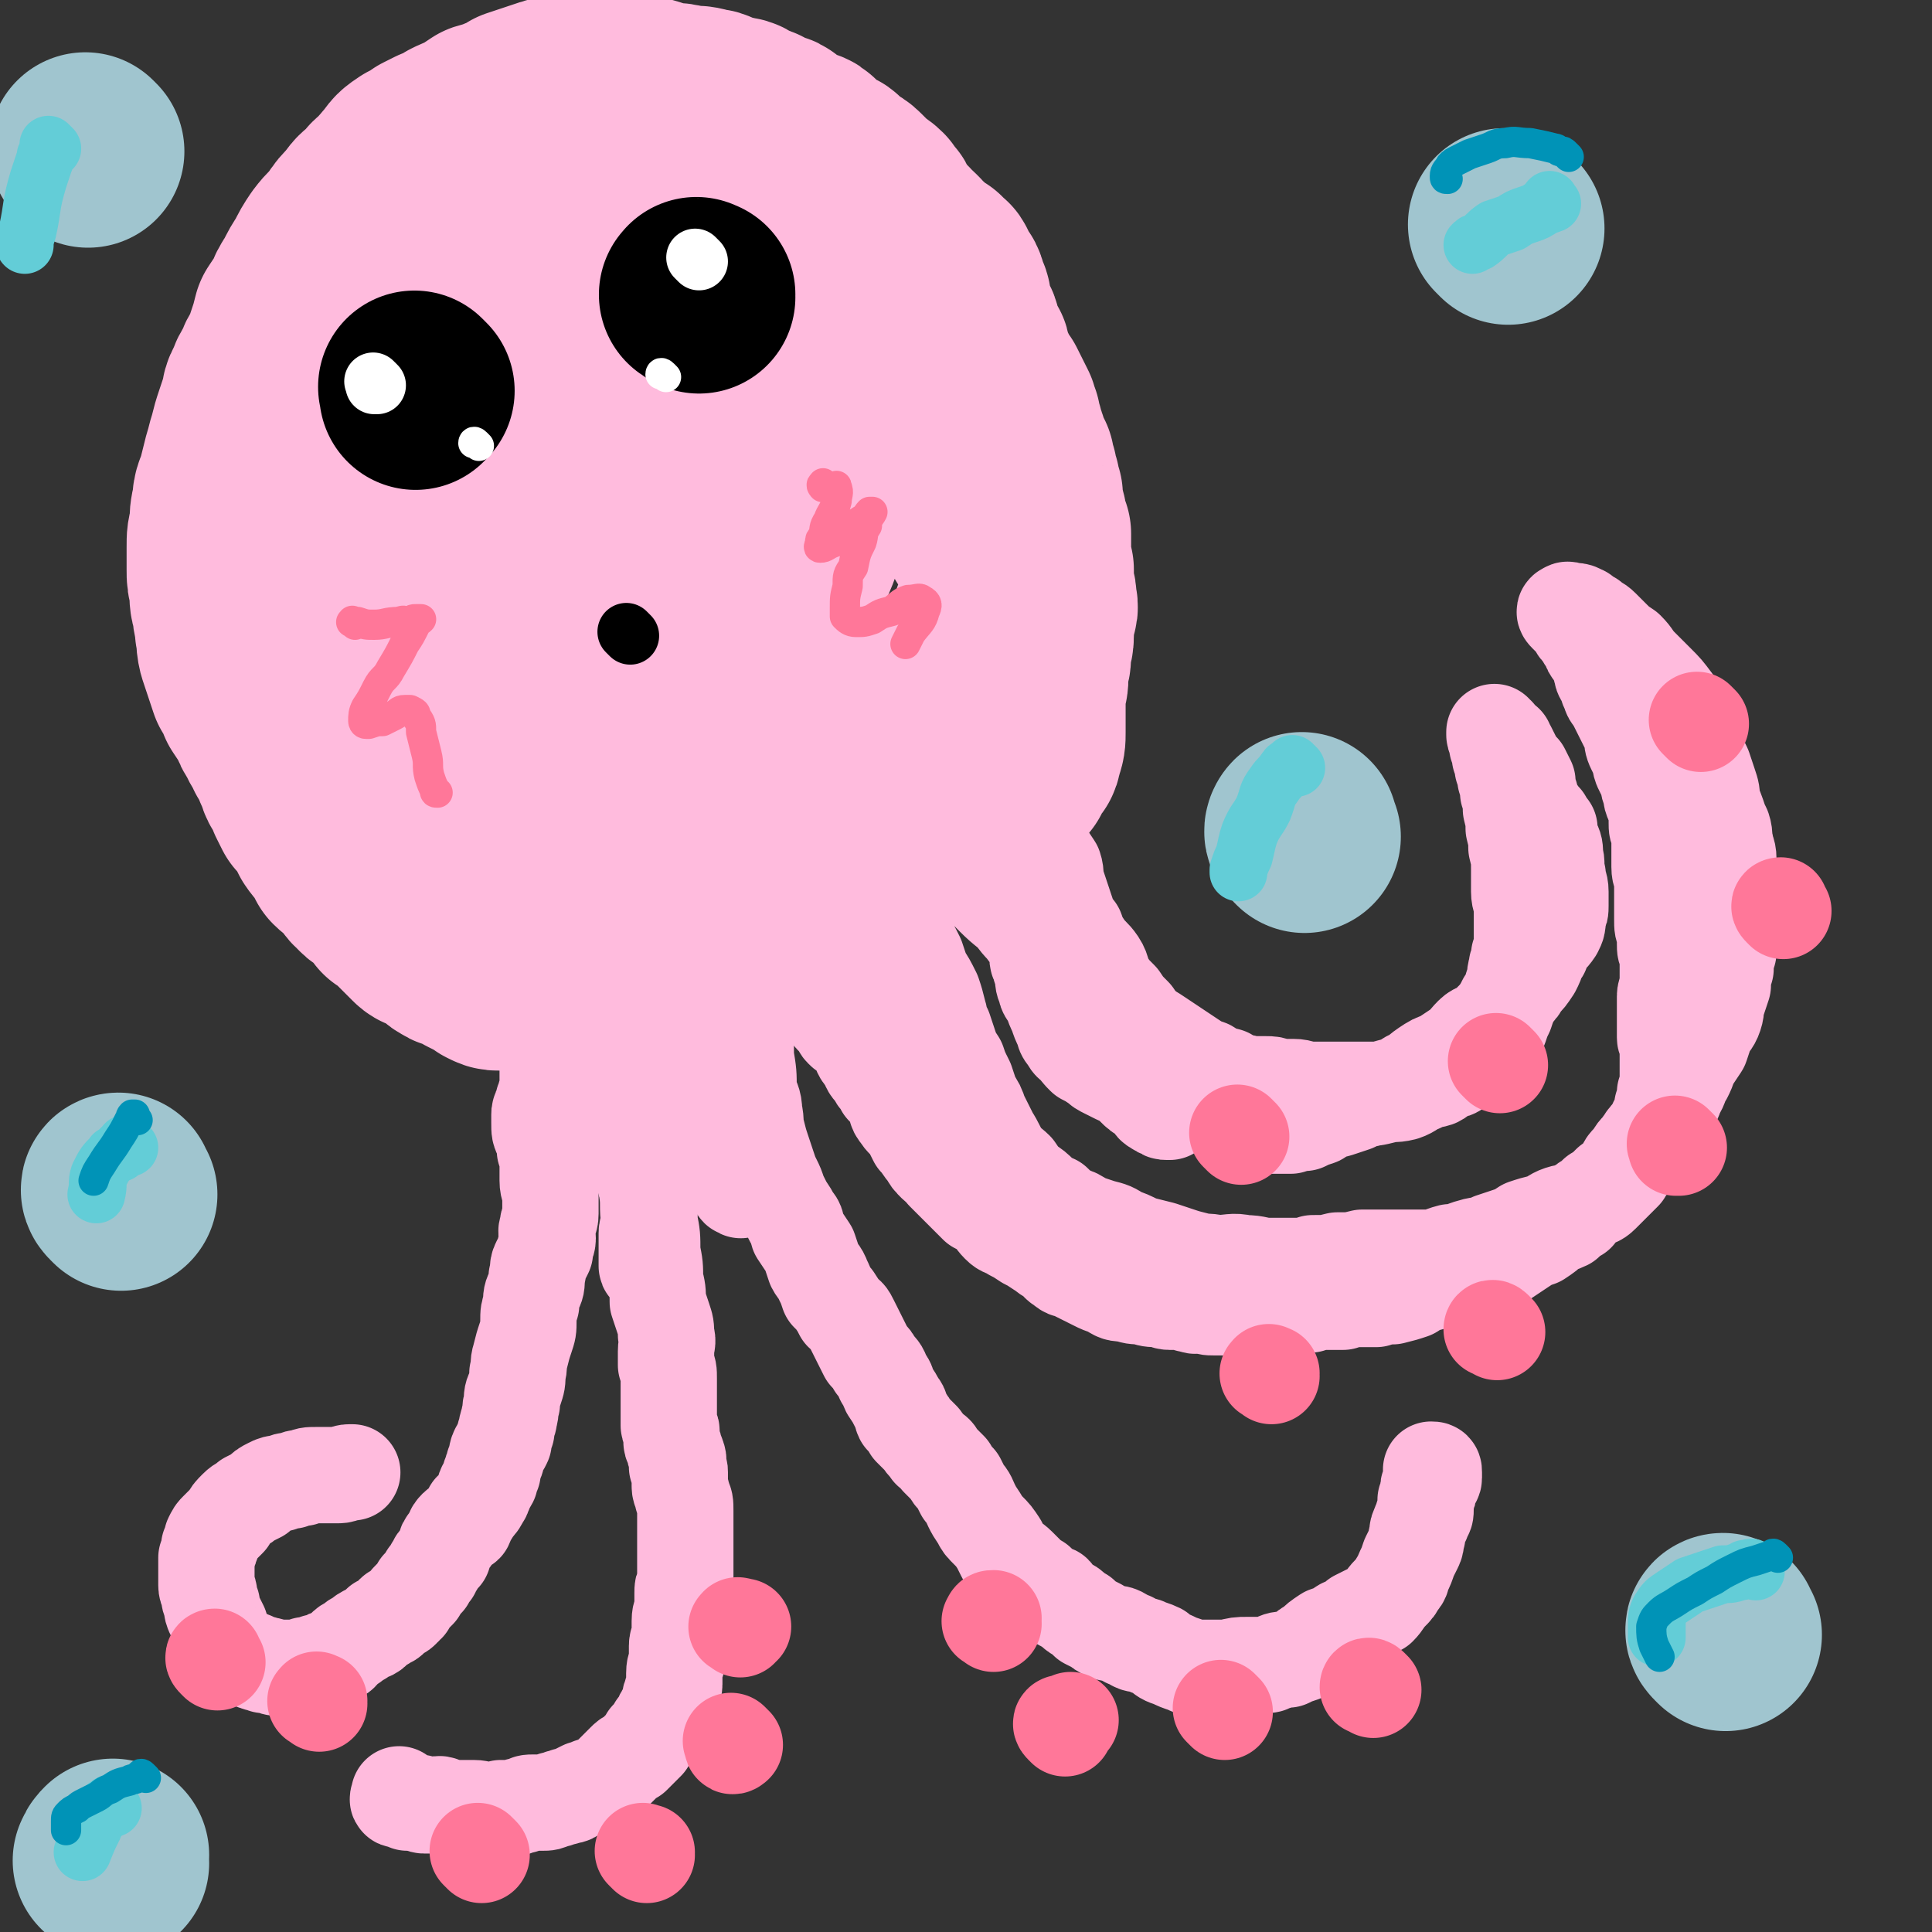 <svg viewBox='0 0 702 702' version='1.1' xmlns='http://www.w3.org/2000/svg' xmlns:xlink='http://www.w3.org/1999/xlink'><rect x="0" y="0" width="702" height="702" fill="#333333" stroke="none"/><g fill='none' stroke='#000000' stroke-width='70' stroke-linecap='round' stroke-linejoin='round'><path d='M187,157c-1,-1 -1,-1 -1,-1 -1,-1 0,0 0,0 0,1 0,1 0,1 0,0 0,0 0,0 '/><path d='M273,129c-1,-1 -1,-2 -1,-1 -1,0 0,0 0,1 0,0 0,1 0,1 '/></g>
<g fill='none' stroke='#FFFFFF' stroke-width='21' stroke-linecap='round' stroke-linejoin='round'><path d='M281,110c-1,-1 -1,-2 -1,-1 -1,0 -1,0 -1,1 0,0 0,0 0,0 0,0 0,0 0,0 '/><path d='M169,144c-1,-1 -1,-1 -1,-1 -1,-1 0,-1 0,-1 0,-1 0,-1 0,-1 '/></g>
<g fill='none' stroke='#FFFFFF' stroke-width='11' stroke-linecap='round' stroke-linejoin='round'><path d='M255,147c-1,-1 -1,-1 -1,-1 -1,-1 0,0 0,0 0,0 1,0 1,0 '/><path d='M200,166c-1,-1 -1,-1 -1,-1 -1,-1 0,0 0,0 0,0 0,0 0,0 0,0 0,0 0,0 -1,-1 0,0 0,0 '/></g>
<g fill='none' stroke='#FFBBDD' stroke-width='70' stroke-linecap='round' stroke-linejoin='round'><path d='M369,280c-1,-1 -1,-1 -1,-1 -1,-1 0,0 0,0 1,0 0,-1 1,-1 1,-1 1,-1 1,-1 1,-1 1,-1 1,-1 1,-1 1,-1 1,-1 1,-1 0,-1 0,-1 0,-1 1,-1 1,-2 1,-3 1,-3 1,-6 0,-2 0,-2 0,-4 0,-1 0,-1 0,-2 0,-2 0,-2 0,-3 0,-2 0,-2 0,-3 0,-2 0,-2 0,-4 1,-2 1,-2 1,-4 0,-2 0,-2 0,-4 1,-2 1,-2 1,-5 0,-3 1,-3 1,-6 0,-2 0,-2 0,-5 0,-2 1,-2 1,-4 1,-2 0,-2 0,-5 0,-2 -1,-1 -1,-3 0,-2 0,-2 0,-4 0,-1 0,-1 0,-3 0,-1 -1,-1 -1,-2 0,-2 0,-2 0,-4 0,-1 0,-1 0,-3 0,-2 0,-2 0,-4 -1,-1 -1,-1 -1,-2 -1,-3 0,-3 -1,-5 0,-2 -1,-2 -1,-4 0,-2 0,-2 0,-3 -1,-2 -1,-2 -1,-4 -1,-2 -1,-2 -1,-4 -1,-2 -1,-2 -1,-4 -1,-2 -1,-2 -2,-4 -1,-2 0,-2 -1,-3 -1,-2 -1,-2 -1,-4 -1,-2 -1,-2 -1,-4 -1,-1 -1,-1 -1,-3 -1,-2 -1,-2 -2,-4 -1,-2 -1,-2 -2,-4 -1,-1 -1,-1 -2,-3 -1,-2 -1,-2 -2,-4 -1,-2 -2,-2 -2,-4 -1,-1 0,-1 0,-2 0,-1 -1,-1 -1,-2 -1,-1 -1,-1 -1,-2 -1,-1 -1,-1 -1,-2 -1,-2 0,-2 -1,-4 -1,-1 -1,-1 -1,-2 -1,-2 -1,-2 -1,-3 -1,-2 -1,-2 -1,-3 0,-2 0,-2 -1,-3 -1,-2 0,-2 -1,-4 -1,-1 -1,0 -2,-1 -1,-1 -1,-1 -1,-2 -1,-1 0,-2 0,-2 0,-1 -1,-1 -2,-2 -1,0 0,-1 -1,-1 -1,-1 -1,0 -2,-1 -1,-1 -1,-1 -2,-2 -1,0 -1,-1 -1,-1 -1,-1 -2,-1 -2,-1 -1,-1 -1,-1 -1,-2 -1,-1 -1,-1 -1,-1 -1,-1 -1,-1 -2,-1 -1,-1 -1,-1 -1,-2 -1,-1 -1,-1 -1,-1 -1,-1 -1,-1 -1,-1 -1,-1 -1,-1 -1,-1 -1,-1 -1,-1 -1,-1 -1,-1 -1,-1 -1,-2 -1,-1 -1,-1 -1,-1 -1,-1 0,-2 -1,-2 -1,-1 -1,-1 -1,-1 -1,-1 -1,-2 -1,-2 -2,-2 -2,-1 -3,-2 -2,-1 -2,-2 -3,-3 -1,-1 -1,-1 -2,-2 -2,-2 -2,-1 -4,-2 -1,-1 -1,-1 -2,-2 -1,-1 -1,-2 -2,-2 -1,-1 -1,0 -2,-1 -2,-1 -2,-1 -3,-2 -1,-1 -1,-1 -2,-2 -2,-2 -2,-2 -3,-2 -2,-1 -2,-1 -3,-1 -2,-1 -2,-1 -3,-2 -2,-1 -2,-1 -3,-2 -1,-1 -1,-1 -2,-1 -2,-1 -2,-1 -4,-1 -1,-1 -1,-2 -3,-2 -1,-1 -1,0 -2,-1 -3,-1 -2,-2 -5,-2 -2,-1 -2,0 -5,-1 -3,-1 -2,-2 -5,-2 -3,-1 -4,-1 -7,-1 -4,-1 -4,-1 -7,-1 -4,-1 -4,-1 -7,-2 -4,-1 -4,-1 -8,-1 -3,0 -3,0 -6,0 -4,0 -4,0 -9,0 -3,0 -3,0 -7,0 -3,1 -3,0 -6,1 -3,1 -3,1 -6,2 -3,1 -3,1 -6,2 -3,2 -3,2 -6,3 -3,2 -3,1 -6,2 -3,2 -3,2 -6,4 -3,1 -3,1 -5,2 -3,2 -3,2 -6,3 -2,1 -2,1 -4,2 -2,2 -2,2 -5,3 -3,2 -3,2 -5,5 -2,2 -2,2 -4,5 -3,2 -3,2 -5,5 -3,2 -3,2 -5,5 -3,3 -3,3 -5,6 -3,4 -3,3 -6,7 -2,3 -2,3 -4,7 -2,3 -2,3 -4,7 -2,3 -2,3 -3,6 -2,3 -2,3 -4,6 -1,4 -1,4 -2,7 -1,3 -1,3 -2,6 -2,3 -2,3 -3,6 -2,3 -2,3 -3,6 -2,3 -1,3 -2,6 -1,3 -1,3 -2,6 -1,3 -1,3 -2,7 -1,3 -1,4 -2,7 -1,4 -1,4 -2,8 -1,4 -2,4 -2,8 -1,4 -1,5 -1,9 -1,3 -1,3 -1,7 0,4 0,4 0,8 0,3 0,3 1,7 0,4 0,4 1,7 0,4 1,4 1,8 1,3 0,3 1,7 1,3 1,3 2,6 1,3 1,3 2,6 2,3 2,3 3,6 2,3 2,3 4,6 1,3 1,3 3,6 1,3 2,3 3,6 2,3 2,3 3,6 2,3 1,3 2,5 2,3 2,3 3,6 1,2 1,2 2,4 2,2 2,2 4,5 1,2 1,2 2,4 2,3 2,2 4,5 1,2 1,2 2,4 2,2 3,2 5,4 2,2 1,3 4,5 1,2 2,1 4,3 1,1 1,1 2,2 2,2 2,2 3,4 2,1 2,1 4,3 2,2 2,2 3,3 2,2 2,2 4,4 1,1 2,1 4,2 2,1 2,1 4,2 1,1 1,2 2,2 2,2 3,1 5,2 2,1 2,1 3,2 2,1 2,1 4,2 2,1 2,1 3,2 2,1 2,1 3,1 2,0 2,0 3,0 2,0 2,0 4,0 1,0 1,0 2,0 1,0 1,-1 2,-1 1,0 2,0 2,0 2,-1 1,-1 2,-2 2,-1 2,-1 3,-1 2,-1 2,-1 4,-2 1,-1 1,-2 3,-2 2,-2 3,-1 5,-2 2,-2 2,-2 4,-4 3,-1 3,-1 5,-3 3,-2 3,-2 6,-4 2,-2 2,-2 5,-4 3,-1 2,-1 5,-3 4,-1 4,-1 8,-3 3,-1 3,-2 6,-4 4,-2 4,-2 9,-4 3,-2 3,-2 7,-4 3,-2 3,-2 7,-4 4,-2 4,-3 7,-5 3,-2 3,-2 6,-5 3,-2 4,-2 7,-5 4,-3 4,-3 8,-6 4,-3 4,-3 8,-6 4,-4 3,-4 7,-7 5,-5 5,-4 10,-8 4,-4 4,-4 9,-8 4,-4 4,-4 8,-8 4,-4 4,-4 8,-9 2,-3 2,-3 5,-7 2,-4 2,-4 3,-8 2,-3 2,-3 2,-6 1,-4 1,-4 1,-7 0,-3 1,-3 0,-6 -1,-3 -1,-3 -2,-6 -2,-4 -3,-4 -5,-8 -2,-4 -2,-5 -4,-9 -3,-5 -3,-5 -8,-10 -5,-7 -4,-7 -11,-12 -7,-6 -7,-6 -16,-10 -11,-4 -12,-5 -24,-6 -13,-1 -14,-2 -27,2 -14,3 -15,4 -27,11 -14,8 -14,9 -25,20 -12,11 -12,12 -21,25 -8,12 -8,13 -12,26 -3,9 -3,10 -2,19 1,6 2,7 6,13 2,3 3,3 8,4 5,1 6,1 11,0 9,-2 9,-3 17,-8 11,-7 12,-6 21,-15 13,-13 13,-14 24,-29 11,-16 12,-16 20,-33 9,-15 9,-16 15,-32 4,-12 4,-12 7,-25 1,-6 2,-7 1,-14 -1,-2 -2,-3 -4,-4 -2,-1 -3,0 -6,2 -5,3 -6,3 -10,8 -8,9 -8,9 -15,20 -11,18 -10,18 -20,37 -9,19 -9,19 -17,39 -7,16 -8,16 -12,33 -3,13 -4,14 -4,27 0,6 0,10 4,12 4,2 7,0 12,-4 10,-6 11,-6 19,-16 12,-14 12,-15 21,-31 9,-16 9,-16 16,-33 5,-15 6,-15 9,-30 2,-12 3,-12 2,-23 -1,-9 -1,-9 -5,-16 -4,-6 -5,-7 -11,-10 -5,-2 -6,-2 -11,-1 -7,1 -8,2 -13,7 -10,9 -11,9 -17,21 -11,18 -10,19 -17,39 -7,18 -7,19 -10,38 -3,16 -3,16 -3,32 0,10 0,11 3,20 1,4 1,5 4,7 3,1 4,2 7,0 6,-3 6,-4 10,-9 8,-11 8,-11 14,-23 7,-16 7,-17 12,-34 4,-16 4,-16 7,-33 2,-16 2,-16 2,-31 0,-11 0,-11 -2,-22 -1,-5 -1,-6 -4,-10 -2,-2 -4,-2 -6,-1 -8,5 -8,6 -14,14 -10,13 -10,14 -17,28 -9,17 -9,17 -16,35 -6,16 -6,16 -11,33 -3,13 -3,13 -4,26 -1,9 0,9 2,18 1,4 1,5 4,7 3,2 4,2 8,2 4,-1 4,-1 8,-3 5,-3 5,-4 8,-8 5,-6 5,-6 9,-12 5,-10 5,-10 8,-21 5,-13 5,-13 8,-26 2,-12 2,-13 2,-25 -1,-11 0,-12 -3,-23 -3,-10 -3,-11 -8,-20 -5,-7 -5,-9 -12,-14 -7,-4 -8,-5 -16,-5 -9,-1 -10,-1 -18,3 -9,4 -10,5 -17,13 -9,10 -9,10 -16,23 -7,14 -7,15 -12,31 -4,16 -4,16 -5,32 0,13 -1,14 3,26 3,8 4,10 11,15 7,5 8,5 17,6 9,1 10,0 20,-2 10,-3 11,-2 20,-7 10,-5 11,-5 19,-12 9,-8 9,-8 16,-17 7,-10 7,-10 11,-22 4,-11 4,-12 5,-24 2,-13 2,-14 1,-26 -2,-14 -2,-14 -6,-27 -3,-12 -3,-12 -9,-23 -5,-8 -5,-9 -13,-15 -7,-6 -8,-6 -17,-8 -9,-3 -10,-3 -19,-2 -10,1 -10,2 -19,5 -9,4 -10,4 -18,11 -9,8 -9,9 -16,19 -9,14 -9,14 -14,29 -7,17 -7,18 -11,35 -4,17 -4,17 -4,35 -1,14 -2,14 1,28 2,10 2,11 7,19 3,6 4,6 9,8 5,2 6,2 11,1 8,-1 9,-2 16,-6 11,-7 12,-7 21,-16 11,-11 11,-12 21,-25 9,-13 9,-13 17,-27 7,-13 7,-13 13,-27 5,-10 5,-10 8,-21 2,-7 2,-8 2,-16 0,-6 0,-7 -3,-12 -2,-5 -3,-5 -7,-8 -4,-4 -4,-4 -10,-5 -7,-2 -7,-2 -15,-1 -9,1 -10,1 -18,5 -13,6 -14,5 -24,15 -12,10 -12,11 -21,25 -9,14 -9,15 -15,32 -5,15 -5,15 -6,31 -2,14 -1,15 1,28 2,11 3,12 8,22 4,8 5,8 12,15 6,5 7,5 14,8 7,3 8,3 16,3 5,0 5,-1 10,-3 5,-1 5,-1 9,-4 4,-4 4,-4 8,-8 3,-5 3,-5 6,-10 3,-5 3,-5 5,-11 2,-6 1,-6 2,-11 2,-6 2,-6 2,-11 1,-6 1,-6 1,-12 0,-6 0,-6 0,-11 0,-6 0,-6 0,-12 -1,-5 -1,-6 -3,-11 -1,-4 -1,-4 -4,-7 -3,-3 -4,-4 -8,-4 -5,-1 -6,-1 -10,0 -7,3 -7,4 -13,8 -8,7 -8,8 -14,16 -7,10 -7,10 -13,21 -5,9 -5,10 -9,20 -3,11 -3,11 -4,23 -2,10 -1,10 -1,21 1,9 1,9 3,18 1,6 1,7 4,12 2,3 2,4 6,6 3,2 4,3 8,3 5,0 5,0 9,-1 5,-2 5,-2 9,-4 4,-2 4,-3 9,-5 5,-2 5,-2 10,-5 4,-2 4,-3 8,-5 4,-2 4,-1 8,-3 3,-1 3,-1 6,-2 2,-2 2,-2 5,-4 2,-1 2,-1 4,-3 2,-3 1,-3 2,-6 1,-1 1,-1 1,-2 '/></g>
<g fill='none' stroke='#FFBBDD' stroke-width='35' stroke-linecap='round' stroke-linejoin='round'><path d='M202,372c-1,-1 -1,-1 -1,-1 -1,-1 -1,0 -1,0 0,0 0,0 0,0 0,1 -1,1 -1,1 -1,3 -1,3 -1,6 0,4 1,4 1,7 0,3 0,3 0,6 0,2 0,2 0,5 0,2 -1,1 -1,3 -1,2 -1,2 -1,4 -1,1 -1,1 -1,2 0,2 0,2 0,3 0,3 0,3 1,5 1,2 1,2 1,5 1,2 1,2 1,5 0,3 0,3 0,6 0,3 1,3 1,6 0,3 0,3 0,6 0,3 -1,2 -1,5 -1,2 0,2 0,4 0,2 -1,2 -1,5 -1,2 -1,2 -2,4 -1,2 0,2 -1,5 0,3 0,3 -1,5 -1,2 -1,2 -1,5 -1,3 -1,3 -1,6 0,3 0,3 -1,6 -1,3 -1,3 -2,7 -1,3 0,3 -1,6 0,3 0,3 -1,6 -1,2 -1,2 -1,5 -1,2 0,2 -1,5 0,2 -1,2 -1,5 -1,2 -1,2 -1,4 -1,2 -1,2 -2,3 -1,2 0,2 -1,4 -1,2 -1,2 -1,4 -1,1 -1,1 -1,3 -1,2 -2,2 -2,4 -1,1 0,1 -1,2 -1,2 -1,2 -2,3 -1,2 -2,1 -2,3 -2,2 -1,2 -2,4 -1,1 -2,0 -3,1 -2,2 -1,2 -2,4 -1,1 -1,1 -1,1 -1,1 -1,1 -1,2 -1,2 -1,2 -1,3 -1,1 -1,1 -2,2 -1,1 0,1 -1,2 -1,1 -1,1 -1,2 -1,1 -1,1 -1,1 -1,1 -1,1 -1,2 -1,1 -1,1 -2,2 -1,1 -1,1 -1,2 -1,1 -1,1 -2,2 -1,1 -1,1 -1,1 -1,1 -1,1 -1,2 -1,1 -1,0 -1,1 -1,0 -1,1 -1,1 -1,1 -1,0 -2,1 -1,0 -1,0 -1,1 -1,0 -1,1 -1,1 -1,1 -1,0 -2,1 -1,1 -1,1 -2,1 -1,1 -1,1 -2,2 -1,1 -1,1 -2,1 -2,1 -2,1 -3,2 -2,1 -2,1 -3,2 -2,1 -2,1 -3,2 -1,1 -1,2 -2,2 -1,1 -1,1 -2,1 -1,0 -1,0 -2,1 -1,0 -1,1 -2,1 -1,0 -1,0 -2,0 -1,1 -1,1 -2,1 -1,0 -1,0 -2,0 -2,1 -2,1 -3,1 -1,0 -1,0 -2,0 -2,0 -2,0 -4,0 -1,0 -1,0 -1,0 -2,0 -2,-1 -5,-1 -1,-1 -1,0 -3,-1 -1,0 -1,-1 -2,-1 -2,-1 -2,-1 -3,-1 -2,-1 -2,-1 -3,-2 -2,-1 -2,-1 -2,-3 -1,-1 -1,-1 -2,-3 -1,-1 -1,-1 -1,-3 -1,-2 -1,-2 -2,-4 -1,-2 -1,-2 -1,-4 -1,-2 -1,-2 -1,-4 0,-1 -1,-1 -1,-3 0,-2 0,-2 0,-3 0,-2 0,-2 0,-4 0,-1 0,-1 0,-3 1,-2 1,-2 1,-4 1,-1 1,-1 1,-3 1,-2 1,-2 2,-3 2,-2 2,-2 4,-4 1,-2 1,-2 3,-4 2,-2 2,-1 4,-3 2,-1 2,-1 4,-2 2,-2 2,-2 4,-3 2,-1 2,-1 4,-1 2,-1 2,-1 4,-1 2,-1 2,-1 4,-1 2,-1 2,-1 5,-1 2,0 2,0 4,0 2,0 2,0 4,0 2,0 2,-1 4,-1 0,0 0,0 1,0 '/><path d='M228,390c-1,-1 -1,-1 -1,-1 -1,-1 0,0 0,0 0,0 0,0 0,0 1,1 1,0 1,1 1,2 0,3 0,5 1,4 0,4 1,8 0,3 1,3 1,6 1,3 1,3 2,6 1,3 1,3 1,6 1,3 0,3 1,6 0,3 1,3 1,5 1,2 1,2 1,5 0,2 0,2 0,4 0,2 0,2 0,4 0,1 -1,1 -1,3 0,2 0,2 0,4 0,2 0,2 0,4 0,1 0,1 0,2 0,1 0,2 0,2 0,1 1,0 2,0 0,0 -1,-1 -1,-1 0,-1 0,-1 0,-1 0,-2 0,-2 0,-4 0,-3 0,-3 0,-6 0,-5 0,-5 0,-10 0,-7 0,-7 0,-13 0,-7 0,-7 0,-14 0,-6 0,-6 0,-13 -1,-6 -1,-6 -1,-12 -1,-6 -1,-6 -2,-12 -1,-5 0,-5 -1,-10 -1,-5 -1,-4 -2,-9 -1,-2 -1,-2 -1,-4 -1,-1 -1,-1 -1,-2 0,0 0,0 0,0 0,1 0,1 0,2 0,3 0,3 0,5 0,3 0,3 0,5 1,4 1,4 1,8 1,4 1,4 1,8 0,5 0,5 1,11 1,7 1,7 1,13 1,9 1,9 1,17 1,7 1,7 2,14 1,6 0,6 1,12 1,5 1,5 1,11 1,5 1,5 1,10 1,4 1,4 1,8 1,3 1,3 2,6 1,3 1,3 1,6 1,3 0,3 0,6 0,3 0,3 0,5 1,2 1,2 1,5 0,2 0,2 0,5 0,2 0,2 0,4 0,2 0,2 0,4 0,1 0,1 0,2 0,1 0,1 0,2 0,1 1,1 1,2 0,1 0,1 0,2 0,1 0,1 0,2 0,1 1,1 1,2 0,0 0,1 0,1 0,1 1,1 1,2 1,2 0,2 0,4 1,1 1,1 1,2 0,3 0,3 0,5 0,2 1,2 1,4 1,2 1,2 1,5 0,2 0,2 0,5 0,3 0,3 0,6 0,3 0,3 0,5 0,3 0,3 0,5 0,2 0,2 0,5 -1,2 -1,2 -1,4 0,3 0,3 0,5 0,2 -1,2 -1,5 0,2 0,2 0,5 0,2 -1,2 -1,4 0,2 0,2 0,5 0,2 -1,2 -1,5 0,2 0,2 0,4 0,2 -1,2 -1,4 -1,1 0,1 0,2 -1,1 -1,1 -1,2 0,1 0,1 -1,2 -1,1 -1,1 -1,2 -1,2 -1,2 -2,3 -1,1 -1,1 -1,2 -1,1 -1,1 -2,2 -1,1 -1,1 -1,2 -1,1 -1,1 -2,2 -2,2 -2,2 -3,3 -2,1 -2,1 -3,2 -1,1 -1,1 -2,2 -1,1 -1,1 -2,2 -1,1 -1,1 -2,2 -1,1 -1,2 -2,2 -2,1 -2,0 -4,1 -1,0 -1,1 -3,1 -2,1 -2,1 -4,2 -1,1 -2,0 -3,1 -2,0 -2,1 -4,1 -2,1 -2,1 -4,1 -1,0 -1,0 -3,0 -2,0 -2,0 -4,1 -2,0 -2,1 -4,1 -2,0 -2,0 -4,0 -2,1 -2,1 -5,1 -2,0 -2,-1 -5,-1 -2,0 -2,0 -5,0 -2,0 -2,0 -4,0 -1,0 -1,-1 -2,-1 -2,-1 -2,0 -3,0 -1,0 -1,0 -2,0 -1,0 -1,0 -2,0 -1,0 -1,-1 -2,-1 -1,0 -1,0 -2,0 -1,0 -1,0 -2,0 -1,-1 -1,-1 -1,-1 -1,0 -1,0 -2,0 0,0 0,0 0,0 -1,0 0,-1 0,-1 0,-1 0,-1 0,-1 '/><path d='M260,347c-1,-1 -1,-1 -1,-1 -1,-1 0,0 0,0 1,0 1,0 1,0 0,1 0,1 0,2 0,5 -1,5 -1,9 0,6 0,6 0,11 0,5 -1,5 -1,10 -1,4 0,4 0,7 0,4 1,4 1,8 1,5 1,5 1,10 1,4 1,4 2,9 1,4 1,4 3,8 1,4 1,4 2,7 1,2 0,2 1,4 0,1 0,1 1,1 0,1 1,0 1,0 0,-1 0,-1 0,-2 0,-2 0,-2 0,-4 0,-4 1,-3 1,-7 0,-6 0,-6 0,-11 0,-6 1,-6 1,-12 0,-6 0,-6 -1,-12 0,-5 0,-5 -1,-10 -1,-4 -1,-4 -2,-9 -1,-4 -1,-4 -2,-8 -1,-3 -1,-3 -1,-6 -1,-2 -1,-2 -1,-5 0,-1 0,-1 0,-2 0,-1 0,-1 0,-1 0,-1 0,-1 0,-1 0,-1 1,-1 1,-1 1,0 1,0 1,0 0,0 0,1 0,1 0,0 1,0 1,0 0,1 0,1 0,2 0,2 1,2 1,4 1,2 0,2 0,4 1,3 1,3 1,5 0,4 0,4 0,7 1,4 1,4 1,7 0,4 0,4 0,8 1,5 0,5 1,10 0,4 1,4 1,7 1,4 2,4 2,8 1,4 0,4 1,7 1,4 1,4 2,7 1,3 1,3 2,6 1,3 1,3 2,5 1,2 1,2 2,5 1,2 1,2 2,4 2,3 2,3 3,5 2,2 1,2 2,5 2,3 2,3 4,6 1,3 1,3 2,6 1,2 2,2 3,5 1,2 1,2 2,5 1,1 1,1 2,2 2,3 2,3 3,5 2,1 2,1 3,3 1,2 1,2 2,4 1,2 1,2 2,4 1,2 1,2 2,4 2,2 2,2 3,4 2,2 2,2 3,5 2,2 1,2 2,4 2,3 2,3 3,5 2,2 1,3 2,5 2,2 2,2 3,4 2,2 2,2 4,4 1,2 2,2 3,4 2,1 2,1 3,3 2,2 2,2 4,4 1,2 1,2 3,4 1,2 1,2 2,4 2,2 2,3 3,5 1,2 1,2 3,5 1,2 1,2 3,4 2,2 2,2 4,5 1,2 1,2 2,4 2,2 3,2 5,4 2,2 2,2 4,4 1,1 1,1 3,2 1,1 1,1 2,2 2,2 2,1 4,2 1,1 0,2 1,2 2,2 2,1 3,2 2,1 2,1 3,2 1,1 1,1 3,2 1,1 1,1 2,2 2,1 2,1 4,2 1,1 1,1 3,2 2,1 3,0 5,1 2,1 2,2 4,2 2,2 2,1 5,2 2,1 3,1 5,2 2,2 2,2 5,3 2,1 2,1 5,2 2,1 2,1 4,1 2,0 2,0 5,0 3,0 3,0 6,0 4,-1 4,-1 7,-1 3,0 3,0 6,0 2,0 2,0 4,-1 2,-1 2,-1 5,-1 2,-1 2,-1 5,-2 2,-2 2,-2 4,-3 2,-2 2,-2 5,-4 3,-1 3,-1 6,-3 3,-1 3,-1 5,-3 2,-1 2,-1 4,-2 2,-1 2,-1 4,-2 2,-2 2,-3 4,-5 2,-2 2,-2 3,-4 2,-2 1,-2 2,-4 1,-2 1,-2 2,-5 1,-2 1,-2 2,-4 1,-2 0,-2 1,-4 0,-2 0,-2 1,-4 0,-1 1,-1 1,-3 1,-1 1,-1 1,-3 0,-1 0,-1 0,-3 1,-2 1,-2 1,-4 0,-1 0,-1 1,-2 0,-1 1,-1 1,-2 0,-1 0,-2 0,-2 0,-1 0,-1 -1,-1 '/><path d='M292,312c-1,-1 -1,-2 -1,-1 -1,0 0,0 0,1 0,1 0,1 0,2 0,4 0,4 0,8 1,6 1,7 1,13 1,5 1,5 2,10 1,4 0,5 1,9 1,3 2,3 3,7 2,3 1,3 3,6 1,3 2,2 3,4 2,2 1,2 2,3 1,1 1,1 2,1 1,0 1,1 2,1 1,0 1,0 2,0 1,0 1,0 1,0 1,0 1,0 1,0 0,0 0,0 0,0 1,0 0,0 0,0 0,-1 0,-1 0,-2 0,-2 0,-2 0,-3 -1,-2 -1,-2 -1,-4 -1,-2 -1,-2 -2,-5 -1,-3 -1,-3 -2,-6 -2,-4 -3,-4 -5,-8 -2,-3 -1,-3 -3,-7 -1,-4 -1,-4 -2,-8 -2,-4 -2,-4 -3,-7 -2,-3 -1,-3 -2,-6 -1,-2 -1,-2 -2,-5 -1,-2 -2,-2 -3,-4 0,-1 0,-1 -1,-2 0,-1 -1,-1 -1,-1 -1,0 -1,1 -1,1 0,1 0,1 1,1 1,1 1,1 1,1 1,2 1,3 1,5 1,2 1,2 2,5 1,3 1,3 2,6 2,4 2,4 3,7 2,4 1,4 2,7 1,3 2,3 2,6 2,4 1,4 2,8 2,4 2,4 3,7 2,3 1,3 2,6 1,3 1,3 2,6 1,3 1,3 3,6 1,3 1,3 3,5 1,3 1,3 3,5 1,3 2,2 3,5 2,2 2,2 4,5 1,2 0,3 2,5 1,2 2,2 4,5 1,2 1,2 2,4 2,2 2,3 4,5 1,2 1,2 3,4 1,1 2,1 3,3 2,2 2,2 4,4 2,2 2,2 4,4 2,2 2,2 4,4 2,1 2,1 4,2 2,2 2,3 4,5 2,2 2,1 5,3 2,1 2,1 5,3 2,1 2,1 5,3 2,1 2,2 5,3 2,2 1,2 3,3 2,2 2,1 4,2 2,1 2,1 4,2 2,1 2,1 4,2 2,1 2,1 5,2 3,2 3,2 6,2 3,1 3,1 6,1 3,1 3,1 6,1 2,0 2,1 4,1 2,0 2,0 4,0 2,0 2,1 4,1 2,1 2,0 4,0 2,1 2,1 4,1 3,0 3,0 6,0 3,1 3,1 6,1 3,0 3,0 6,0 3,0 3,-1 6,-1 3,0 3,0 6,0 3,-1 3,-1 5,-1 3,-1 3,-1 6,-1 3,0 3,0 6,0 3,-1 3,-1 6,-1 3,0 3,0 6,0 3,-1 3,-1 6,-1 4,-1 4,-1 7,-2 3,-2 3,-2 7,-3 4,-2 4,-1 8,-2 4,-2 4,-1 8,-3 3,-1 3,-1 6,-2 3,-1 3,-1 5,-2 3,-2 3,-2 6,-4 3,-2 3,-2 6,-3 3,-2 3,-2 5,-4 2,-1 3,-1 5,-2 2,-2 2,-2 4,-3 1,-2 1,-2 2,-3 2,-2 2,-1 3,-2 1,-1 1,-1 2,-2 2,-1 2,-1 3,-2 1,-1 1,-1 2,-2 2,-1 2,-1 3,-2 2,-2 1,-2 2,-3 1,-2 1,-2 2,-3 1,-1 1,-1 2,-2 1,-1 1,-1 1,-2 1,-1 1,-1 1,-1 1,-1 1,0 1,-1 1,-1 1,-1 1,-2 1,-1 1,-1 1,-1 0,-1 1,0 1,-1 1,0 1,-1 1,-1 0,-1 1,-1 1,-1 0,-1 0,-1 0,-1 0,-1 0,-1 0,-1 1,0 1,0 1,0 0,0 0,-1 0,-1 0,-1 1,0 1,-1 0,-1 0,-1 0,-1 0,-1 0,-1 0,-1 0,-1 0,-1 0,-1 0,-1 0,-1 0,-1 1,-1 1,-1 1,-1 0,-1 0,-1 0,-2 0,-1 0,-1 0,-2 1,-2 1,-2 1,-3 0,-2 0,-2 0,-3 0,-2 0,-2 0,-4 0,-2 0,-2 0,-3 0,-2 0,-2 0,-4 0,-2 -1,-2 -1,-3 0,-2 0,-2 0,-3 0,-1 0,-1 0,-2 0,-2 0,-2 0,-4 0,-1 0,-1 0,-1 0,-2 0,-2 0,-4 0,0 0,-1 0,-1 0,-2 1,-2 1,-3 0,-2 0,-2 0,-3 0,-1 0,-1 0,-2 0,-2 0,-2 0,-4 0,-2 0,-2 0,-3 -1,-2 -1,-2 -1,-4 0,-2 0,-2 0,-4 -1,-2 -1,-2 -1,-5 0,-2 0,-2 0,-5 0,-2 0,-2 0,-4 0,-2 0,-2 0,-5 0,-2 -1,-2 -1,-5 0,-2 0,-2 0,-4 0,-2 0,-2 0,-4 0,-2 0,-2 0,-4 -1,-2 -1,-2 -1,-4 0,-2 0,-2 0,-4 0,-2 -1,-2 -1,-3 -1,-2 -1,-2 -1,-4 -1,-2 -1,-2 -1,-4 -1,-2 -1,-2 -2,-4 -1,-2 -1,-2 -1,-4 -1,-2 -1,-2 -2,-4 -1,-2 -1,-3 -1,-5 -1,-2 -1,-2 -2,-4 -1,-2 -1,-2 -2,-4 -1,-2 -1,-2 -2,-4 -1,-2 -2,-2 -2,-4 -1,-1 -1,-2 -1,-3 -1,-2 -2,-2 -2,-4 -1,-2 0,-2 -1,-4 -1,-1 -1,-1 -2,-3 -1,-1 -1,-1 -1,-2 -1,-2 -1,-2 -2,-3 -1,-2 -1,-2 -2,-3 -1,-1 -1,-1 -1,-2 -1,-1 -1,-1 -2,-2 -1,-1 -1,-1 -2,-2 0,0 0,0 0,0 -1,-1 0,-1 0,-1 1,-1 1,0 1,0 1,0 1,0 2,0 2,0 2,1 3,1 1,1 1,1 3,2 2,2 2,1 4,3 2,2 2,2 4,4 2,2 2,2 5,4 3,3 2,3 5,6 3,3 3,3 6,6 3,3 3,3 6,7 2,3 2,4 4,8 2,4 2,3 4,8 1,3 1,4 3,8 1,3 1,3 2,6 1,3 1,3 1,6 1,3 1,2 2,5 1,3 1,3 2,5 1,3 0,3 1,6 0,2 1,2 1,5 0,3 0,3 0,6 1,3 1,3 1,6 0,3 0,3 0,6 0,3 0,3 0,5 0,3 0,3 0,6 -1,3 -1,3 -1,5 -1,3 -1,3 -1,6 -1,3 -1,3 -1,6 -1,3 -1,3 -2,6 -1,2 0,2 -1,5 -1,3 -2,3 -3,5 -1,3 -1,3 -2,6 -2,3 -2,3 -4,6 -1,3 -1,3 -2,5 -2,3 -1,3 -3,6 -1,3 -1,3 -3,5 -2,3 -2,3 -4,6 -1,2 -1,3 -2,5 -2,2 -3,2 -4,4 -2,2 -2,2 -3,5 -2,2 -2,2 -3,4 -2,2 -2,2 -4,4 -2,2 -2,2 -4,4 -2,2 -2,1 -5,3 -2,1 -2,1 -4,2 -3,2 -3,1 -6,2 -3,1 -3,2 -6,3 -4,1 -4,1 -7,2 -3,2 -3,2 -6,3 -3,1 -3,1 -6,2 -4,2 -4,1 -7,2 -4,1 -4,2 -8,2 -4,1 -4,2 -9,2 -4,0 -4,0 -8,0 -4,0 -4,0 -7,0 -4,0 -4,0 -8,0 -4,1 -4,1 -9,1 -4,1 -4,1 -9,1 -3,1 -3,1 -7,1 -5,0 -5,0 -9,0 -4,0 -4,-1 -9,-1 -4,-1 -5,0 -10,0 -4,-1 -4,0 -7,-1 -4,-1 -4,-1 -7,-2 -3,-1 -3,-1 -6,-2 -4,-1 -4,-1 -8,-2 -4,-2 -4,-2 -7,-3 -3,-2 -3,-2 -7,-3 -3,-1 -3,-1 -6,-2 -3,-2 -3,-2 -6,-3 -3,-2 -3,-2 -5,-4 -2,-1 -3,-1 -5,-3 -2,-2 -2,-2 -5,-4 -2,-2 -2,-2 -4,-5 -2,-2 -3,-2 -5,-5 -2,-3 -2,-4 -4,-7 -2,-4 -2,-4 -4,-8 -1,-3 -1,-3 -3,-6 -1,-3 -1,-3 -2,-6 -2,-4 -2,-4 -3,-7 -2,-3 -2,-3 -3,-6 -1,-3 -1,-3 -2,-6 -2,-3 -1,-3 -2,-6 -1,-4 -1,-4 -2,-7 -2,-4 -2,-4 -4,-7 -1,-3 -1,-3 -2,-6 -2,-4 -2,-4 -4,-7 -1,-3 -1,-3 -3,-6 -1,-3 -1,-3 -3,-6 -1,-3 -1,-3 -2,-6 -2,-3 -1,-3 -2,-6 -1,-3 -1,-3 -2,-6 -1,-3 -2,-3 -2,-6 -1,-2 -1,-3 -1,-5 -1,-2 -1,-2 -1,-4 -1,-1 0,-1 0,-2 -1,-1 -1,-2 -1,-2 0,-1 1,0 1,0 0,0 0,0 0,1 0,0 0,1 0,1 0,1 0,1 0,1 0,1 1,1 1,1 0,0 0,0 0,0 0,0 -1,0 0,0 0,-1 1,0 1,0 1,0 1,-1 1,-1 1,-1 1,0 1,-1 1,-1 0,-1 0,-1 1,-1 1,-1 2,-1 1,-1 1,-1 1,-1 1,-1 1,-1 2,-1 1,-1 1,-1 2,-1 2,0 2,0 3,0 2,0 2,1 4,1 2,1 2,1 4,1 2,1 2,1 5,3 2,1 2,1 5,3 3,2 3,1 5,4 3,2 3,2 5,5 2,3 2,3 4,5 2,3 2,3 4,6 2,3 2,3 3,6 2,2 2,2 3,5 2,3 2,3 3,6 2,2 2,2 3,5 2,3 2,3 3,6 2,2 1,3 2,5 2,3 2,3 3,6 2,2 1,2 2,5 2,2 1,3 3,5 1,2 1,2 2,4 2,2 2,2 3,4 1,2 1,2 2,4 2,1 2,1 4,3 1,1 1,2 3,3 1,2 1,2 2,3 2,2 2,2 4,4 1,1 1,1 2,2 1,1 1,1 2,2 2,2 2,2 4,3 1,1 1,1 2,2 1,1 1,2 2,2 1,1 1,1 2,1 1,1 1,1 2,1 1,0 1,0 1,0 0,-1 0,-1 0,-2 0,0 0,0 0,0 0,-1 0,-1 -1,-2 -1,-1 -1,-1 -1,-2 -1,-2 -1,-2 -2,-4 -2,-2 -2,-2 -4,-4 -3,-3 -3,-3 -6,-7 -4,-4 -4,-4 -8,-9 -5,-7 -5,-7 -10,-14 -6,-7 -5,-7 -11,-14 -5,-6 -6,-6 -11,-11 -5,-5 -5,-4 -10,-9 -4,-4 -4,-4 -7,-9 -3,-4 -3,-4 -6,-9 -2,-5 -3,-5 -5,-10 -2,-4 -1,-4 -3,-8 -1,-3 -1,-3 -2,-5 -1,-2 -1,-2 -1,-3 -1,-1 -1,-1 -1,-2 0,0 0,0 0,0 1,1 1,1 1,2 1,1 1,1 1,1 1,2 1,1 2,3 2,2 1,2 2,4 2,3 3,3 5,6 2,4 2,5 4,9 2,4 2,4 4,7 3,5 3,5 5,9 3,4 3,4 6,9 3,3 3,4 6,7 3,4 3,4 6,8 3,3 3,3 6,6 3,3 3,3 5,5 3,3 3,3 6,5 3,2 3,2 6,4 3,2 3,2 6,4 4,2 4,2 7,4 4,2 4,2 7,4 3,2 3,2 6,4 3,2 3,2 6,4 3,2 3,2 6,3 3,2 3,2 7,3 3,2 3,2 6,3 4,2 4,1 8,2 3,1 3,2 7,2 3,1 3,1 6,1 4,1 4,1 7,1 4,0 4,0 7,0 4,0 4,0 8,-1 4,0 4,0 8,-1 3,-1 3,0 7,-1 3,-1 3,-2 6,-3 3,-2 3,-1 6,-2 2,-1 2,-2 4,-3 2,-1 3,-1 5,-2 1,-2 1,-2 3,-4 2,-1 2,-1 4,-2 1,-2 1,-3 2,-5 2,-2 2,-2 3,-4 2,-2 1,-2 2,-4 1,-2 1,-2 2,-4 2,-2 2,-2 3,-4 1,-2 1,-2 2,-4 2,-2 2,-2 3,-5 1,-2 1,-2 2,-5 1,-2 1,-2 2,-4 1,-2 0,-2 1,-5 0,-2 1,-2 1,-4 0,-2 -1,-2 -1,-5 0,-2 0,-2 0,-4 0,-2 0,-2 0,-4 0,-2 0,-2 0,-4 0,-3 0,-3 0,-6 -1,-2 -1,-2 -1,-5 0,-3 -1,-3 -1,-5 0,-3 0,-3 0,-6 -1,-2 -2,-2 -2,-5 -1,-2 -1,-2 -1,-5 -1,-2 -1,-2 -2,-4 -2,-2 -2,-2 -3,-4 -1,-2 -1,-2 -2,-4 -1,-1 -1,-1 -1,-2 -1,-1 -2,-1 -2,-1 -1,-1 -1,-1 -1,-2 0,0 -1,0 -1,0 0,-1 0,-1 0,-1 0,0 0,1 0,1 0,1 1,1 1,1 0,1 0,1 0,2 0,1 0,1 0,1 1,1 1,1 1,2 0,1 0,1 0,2 1,2 1,2 1,4 1,2 1,2 1,4 1,3 1,3 1,5 1,3 1,3 1,6 1,4 1,4 1,7 1,4 1,4 1,7 1,4 1,4 1,8 0,4 0,4 0,8 0,3 1,3 1,6 0,3 0,3 0,6 0,3 0,3 0,6 0,3 0,2 -1,5 0,3 -1,3 -1,5 -1,3 0,3 -1,5 -1,3 -1,3 -1,5 -1,3 -1,3 -2,6 -1,2 -1,2 -2,5 -2,2 -2,2 -3,5 -2,2 -2,2 -4,4 -1,1 -1,2 -3,3 -2,1 -2,1 -4,2 -2,1 -2,2 -4,2 -2,1 -2,1 -4,1 -2,1 -2,1 -4,1 -1,1 -1,1 -2,1 -3,1 -3,1 -6,2 -2,1 -2,1 -5,1 -2,1 -2,1 -5,1 -4,0 -4,0 -7,0 -3,0 -3,0 -6,0 -3,0 -3,0 -6,0 -3,0 -3,0 -6,0 -3,0 -3,-1 -6,-1 -2,0 -2,0 -5,0 -3,-1 -3,-1 -5,-1 -3,0 -3,0 -6,0 -3,-1 -3,-1 -6,-1 -3,0 -3,-1 -6,-1 -4,-1 -4,0 -7,0 -3,0 -3,0 -6,0 -3,0 -3,0 -6,0 -3,0 -3,0 -6,0 -3,0 -3,0 -5,0 -3,-1 -3,0 -6,-1 -2,-1 -2,-1 -4,-2 -2,-1 -2,-1 -3,-2 -3,-2 -3,-2 -5,-3 -2,-2 -2,-2 -3,-4 -2,-1 -2,-1 -3,-3 -2,-2 -1,-2 -2,-4 -1,-2 -1,-2 -2,-5 -1,-2 -1,-2 -2,-5 -1,-2 -2,-2 -2,-4 -1,-2 -1,-2 -1,-5 -1,-2 -1,-2 -1,-4 -1,-1 -1,-1 -1,-2 0,-1 0,-1 0,-2 0,-1 0,-1 1,-1 2,-2 3,-2 5,-2 '/><path d='M364,264c-1,-1 -2,-1 -1,-1 0,-1 0,0 1,0 0,0 0,-1 1,-1 0,0 0,0 0,1 0,0 0,0 0,0 0,1 1,1 1,1 1,3 1,3 2,7 2,4 1,4 2,9 1,4 1,4 2,8 1,4 1,4 2,8 1,3 2,3 3,6 1,4 1,4 2,7 2,3 2,3 4,6 1,3 0,3 1,6 1,3 1,3 2,6 1,3 1,3 2,6 1,3 1,3 3,5 1,3 1,3 3,6 2,3 3,3 5,6 2,3 1,4 3,7 2,3 2,3 5,6 2,3 2,3 5,6 2,3 2,3 5,6 2,3 2,3 5,6 2,3 2,3 5,6 3,3 2,3 5,6 2,3 2,3 5,5 3,2 3,2 6,4 3,2 2,2 5,4 3,1 3,1 6,2 2,1 2,1 5,1 2,0 2,0 5,0 2,0 2,0 5,0 2,-1 2,-1 5,-1 2,-1 2,-1 5,-2 3,-2 3,-2 7,-3 3,-1 3,-1 6,-2 4,-2 4,-1 7,-3 3,-1 3,-1 6,-3 4,-1 4,-1 7,-3 3,-1 3,-2 6,-4 3,-2 3,-2 6,-3 3,-2 3,-2 6,-4 3,-2 2,-2 5,-5 2,-2 3,-1 5,-3 2,-2 2,-2 4,-4 2,-2 2,-2 3,-4 2,-2 2,-2 3,-4 2,-2 2,-2 3,-4 2,-2 2,-2 4,-5 1,-2 1,-2 2,-5 2,-2 1,-2 2,-5 2,-2 2,-1 4,-4 1,-2 1,-2 1,-5 1,-2 1,-2 1,-4 0,-3 0,-3 0,-5 0,-3 -1,-3 -1,-6 -1,-4 0,-4 -1,-7 0,-3 0,-3 -1,-5 -1,-2 -1,-2 -1,-5 -1,-1 -1,-1 -1,-1 -1,-1 -1,-1 -1,-2 -1,0 -1,0 -1,0 '/></g>
<g fill='none' stroke='#FF7799' stroke-width='35' stroke-linecap='round' stroke-linejoin='round'><path d='M269,592c-1,-1 -2,-1 -1,-1 0,-1 0,0 2,0 0,0 0,0 0,0 '/><path d='M267,634c-1,-1 -1,-1 -1,-1 -1,-1 0,0 0,0 0,1 0,1 0,1 0,1 1,0 1,0 '/><path d='M235,674c-1,-1 -1,-1 -1,-1 -1,-1 0,0 0,0 0,0 1,0 1,0 '/><path d='M175,674c-1,-1 -1,-1 -1,-1 -1,-1 0,0 0,0 '/><path d='M116,619c-1,-1 -2,-1 -1,-1 0,-1 0,0 1,0 0,0 0,0 0,0 '/><path d='M79,604c-1,-1 -1,-1 -1,-1 -1,-1 0,-1 0,-1 '/><path d='M361,590c-1,-1 -2,-1 -1,-1 0,-1 0,-1 1,-1 '/><path d='M387,628c-1,-1 -1,-1 -1,-1 -1,-1 0,-1 0,-1 1,0 1,0 1,0 1,0 1,0 2,-1 '/><path d='M445,622c-1,-1 -2,-2 -1,-1 0,0 0,0 1,1 '/><path d='M499,614c-1,-1 -1,-1 -1,-1 -1,-1 -1,0 -1,0 '/><path d='M462,500c-1,-1 -2,-1 -1,-1 0,-1 0,0 1,0 '/><path d='M544,484c-1,-1 -1,-1 -1,-1 -1,-1 -1,0 -1,0 '/><path d='M610,417c-1,-1 -1,-1 -1,-1 -1,-1 0,0 0,0 0,0 0,1 0,1 0,0 0,0 0,0 '/><path d='M648,331c-1,-1 -1,-1 -1,-1 -1,-1 0,-1 0,-1 '/><path d='M618,263c-1,-1 -1,-1 -1,-1 -1,-1 0,0 0,0 '/><path d='M451,413c-1,-1 -1,-1 -1,-1 -1,-1 0,0 0,0 '/><path d='M545,387c-1,-1 -1,-1 -1,-1 -1,-1 0,0 0,0 '/></g>
<g fill='none' stroke='#FF7799' stroke-width='11' stroke-linecap='round' stroke-linejoin='round'><path d='M129,227c-1,-1 -2,-1 -1,-1 0,-1 0,0 1,0 0,0 1,0 1,0 3,1 3,1 6,1 4,0 4,-1 9,-1 2,-1 2,0 4,0 1,-1 1,-1 2,-1 1,0 2,0 2,0 -1,1 -2,1 -2,2 -2,4 -2,4 -4,7 -2,4 -2,4 -5,9 -2,4 -3,3 -5,7 -2,4 -2,4 -4,7 -1,2 -1,3 -1,5 0,0 0,1 1,1 0,0 1,0 1,0 3,-1 3,-1 5,-1 2,-1 2,-1 4,-2 2,-1 2,-2 4,-2 1,0 1,0 2,0 2,1 2,1 2,2 2,3 2,3 2,6 1,4 1,4 2,8 1,4 0,4 1,8 1,3 1,3 2,5 0,1 0,1 1,1 '/><path d='M300,177c-1,-1 -1,-2 -1,-1 -1,0 0,1 0,1 0,0 1,0 1,0 1,0 1,0 1,0 1,0 1,0 2,0 1,0 1,-1 1,0 1,2 0,3 0,5 -1,4 -2,4 -3,7 -2,3 -1,3 -2,6 -1,1 -1,1 -1,2 0,1 -1,2 0,2 2,0 2,-1 5,-2 2,-2 2,-2 5,-4 2,-2 2,-2 5,-4 2,-1 2,-2 3,-3 1,0 1,0 1,0 -1,2 -2,2 -2,5 -2,3 -1,3 -2,6 -2,4 -2,4 -3,9 -2,3 -2,3 -2,7 -1,4 -1,4 -1,8 0,1 0,2 0,3 1,1 2,2 4,2 3,0 3,0 6,-1 3,-2 3,-2 7,-3 3,-2 3,-3 6,-4 3,0 4,-1 5,0 2,1 2,2 1,4 -1,4 -2,4 -5,8 -1,2 -1,2 -2,4 '/></g>
<g fill='none' stroke='#000000' stroke-width='70' stroke-linecap='round' stroke-linejoin='round'><path d='M152,142c-1,-1 -1,-1 -1,-1 -1,-1 0,0 0,0 0,1 0,1 0,2 '/><path d='M254,108c-1,-1 -2,-1 -1,-1 0,-1 0,0 1,0 '/></g>
<g fill='none' stroke='#FFFFFF' stroke-width='21' stroke-linecap='round' stroke-linejoin='round'><path d='M254,95c-1,-1 -1,-1 -1,-1 -1,-1 0,0 0,0 '/><path d='M137,140c-1,-1 -1,-1 -1,-1 -1,-1 0,0 0,0 0,0 0,1 0,1 '/></g>
<g fill='none' stroke='#FFFFFF' stroke-width='11' stroke-linecap='round' stroke-linejoin='round'><path d='M174,162c-1,-1 -1,-1 -1,-1 -1,-1 -1,0 -1,0 '/><path d='M242,137c-1,-1 -1,-1 -1,-1 -1,-1 -1,0 -1,0 '/></g>
<g fill='none' stroke='#000000' stroke-width='21' stroke-linecap='round' stroke-linejoin='round'><path d='M229,231c-1,-1 -1,-1 -1,-1 -1,-1 0,0 0,0 '/></g>
<g fill='none' stroke='#A0C5CF' stroke-width='70' stroke-linecap='round' stroke-linejoin='round'><path d='M548,83c-1,-1 -1,-1 -1,-1 -1,-1 0,0 0,0 '/><path d='M627,594c-1,-1 -1,-1 -1,-1 -1,-1 0,-1 0,-1 '/><path d='M44,434c-1,-1 -1,-1 -1,-1 -1,-1 0,-1 0,-1 '/><path d='M41,677c-1,-1 -2,-1 -1,-1 0,-1 0,-1 1,-2 '/><path d='M32,55c-1,-1 -1,-1 -1,-1 '/><path d='M474,304c-1,-1 -1,-1 -1,-1 -1,-1 0,-2 0,-2 '/></g>
<g fill='none' stroke='#63CDD7' stroke-width='21' stroke-linecap='round' stroke-linejoin='round'><path d='M47,417c-1,-1 -1,-1 -1,-1 -1,-1 0,0 0,0 0,1 0,1 0,1 0,0 -1,0 -1,0 -1,0 -1,0 -1,1 -1,1 0,1 -1,1 -1,1 -2,0 -2,1 -3,3 -3,3 -5,7 -1,3 0,3 -1,7 '/><path d='M41,657c-1,-1 -1,-1 -1,-1 -1,-1 0,0 0,0 0,0 -1,0 -1,0 -1,1 -1,1 -2,2 0,0 0,1 0,1 -1,2 -1,1 -2,2 -1,1 -1,2 -1,3 -2,4 -2,4 -4,9 '/><path d='M19,54c-1,-1 -1,-1 -1,-1 -1,-1 0,0 0,0 0,0 0,0 0,0 0,1 0,1 0,1 0,1 -1,1 -1,2 -1,1 0,1 -1,3 -1,3 -1,3 -2,6 -3,10 -2,10 -4,19 -1,3 -1,3 -1,5 '/><path d='M564,74c-1,-1 -1,-2 -1,-1 -1,0 0,1 0,1 0,1 -1,0 -1,0 -1,1 -1,1 -1,1 -3,2 -3,2 -6,3 -3,1 -3,1 -6,3 -3,1 -3,1 -6,2 -3,2 -3,3 -6,5 -1,0 -1,0 -2,1 '/><path d='M471,279c-1,-1 -1,-1 -1,-1 -1,-1 0,0 0,0 0,0 0,0 0,0 -1,0 -1,0 -2,1 -1,0 0,1 -1,1 -2,3 -2,2 -4,5 -3,4 -2,4 -4,9 -2,4 -3,4 -5,9 -1,3 -1,4 -2,8 -1,2 -1,2 -2,5 0,0 0,0 0,1 '/><path d='M638,571c-1,-1 -1,-1 -1,-1 -1,-1 -1,0 -2,0 -1,0 -1,0 -1,0 -1,1 -1,1 -2,1 -3,1 -3,1 -6,1 -3,1 -3,1 -6,2 -3,1 -3,1 -6,2 -3,2 -3,2 -6,4 -3,2 -3,2 -5,5 -1,2 -1,3 -1,5 0,3 0,3 0,5 '/></g>
<g fill='none' stroke='#0093B7' stroke-width='11' stroke-linecap='round' stroke-linejoin='round'><path d='M50,407c-1,-1 -1,-1 -1,-1 -1,-1 0,0 0,0 0,0 0,-1 0,-1 0,0 0,0 -1,0 0,0 0,0 0,0 -1,1 0,1 -1,2 -2,4 -2,4 -4,7 -3,5 -3,4 -6,9 -2,3 -2,3 -3,6 '/><path d='M53,646c-1,-1 -1,-1 -1,-1 -1,-1 -1,0 -1,0 -1,1 -1,1 -1,1 0,0 0,0 0,0 -2,1 -2,0 -3,1 -4,1 -4,1 -7,3 -3,1 -3,2 -5,3 -2,1 -2,1 -4,2 -2,1 -2,1 -3,2 -2,1 -2,1 -3,2 -1,1 -1,1 -1,3 0,1 0,2 0,3 '/><path d='M646,566c-1,-1 -1,-1 -1,-1 -1,-1 -1,0 -1,0 -3,1 -3,1 -6,2 -4,1 -4,1 -8,3 -4,2 -4,2 -7,4 -4,2 -4,2 -7,4 -4,2 -4,2 -7,4 -3,2 -4,2 -6,4 -2,2 -2,2 -3,5 0,3 0,4 1,7 1,2 1,2 2,4 '/><path d='M570,57c-1,-1 -1,-1 -1,-1 -1,-1 -1,-1 -2,-1 -1,0 -1,-1 -2,-1 -4,-1 -4,-1 -9,-2 -5,0 -5,-1 -9,0 -4,0 -4,1 -7,2 -3,1 -3,1 -6,2 -2,1 -2,1 -4,2 -2,1 -2,1 -3,2 -1,2 -2,2 -2,4 0,1 0,1 1,1 '/></g>
</svg>